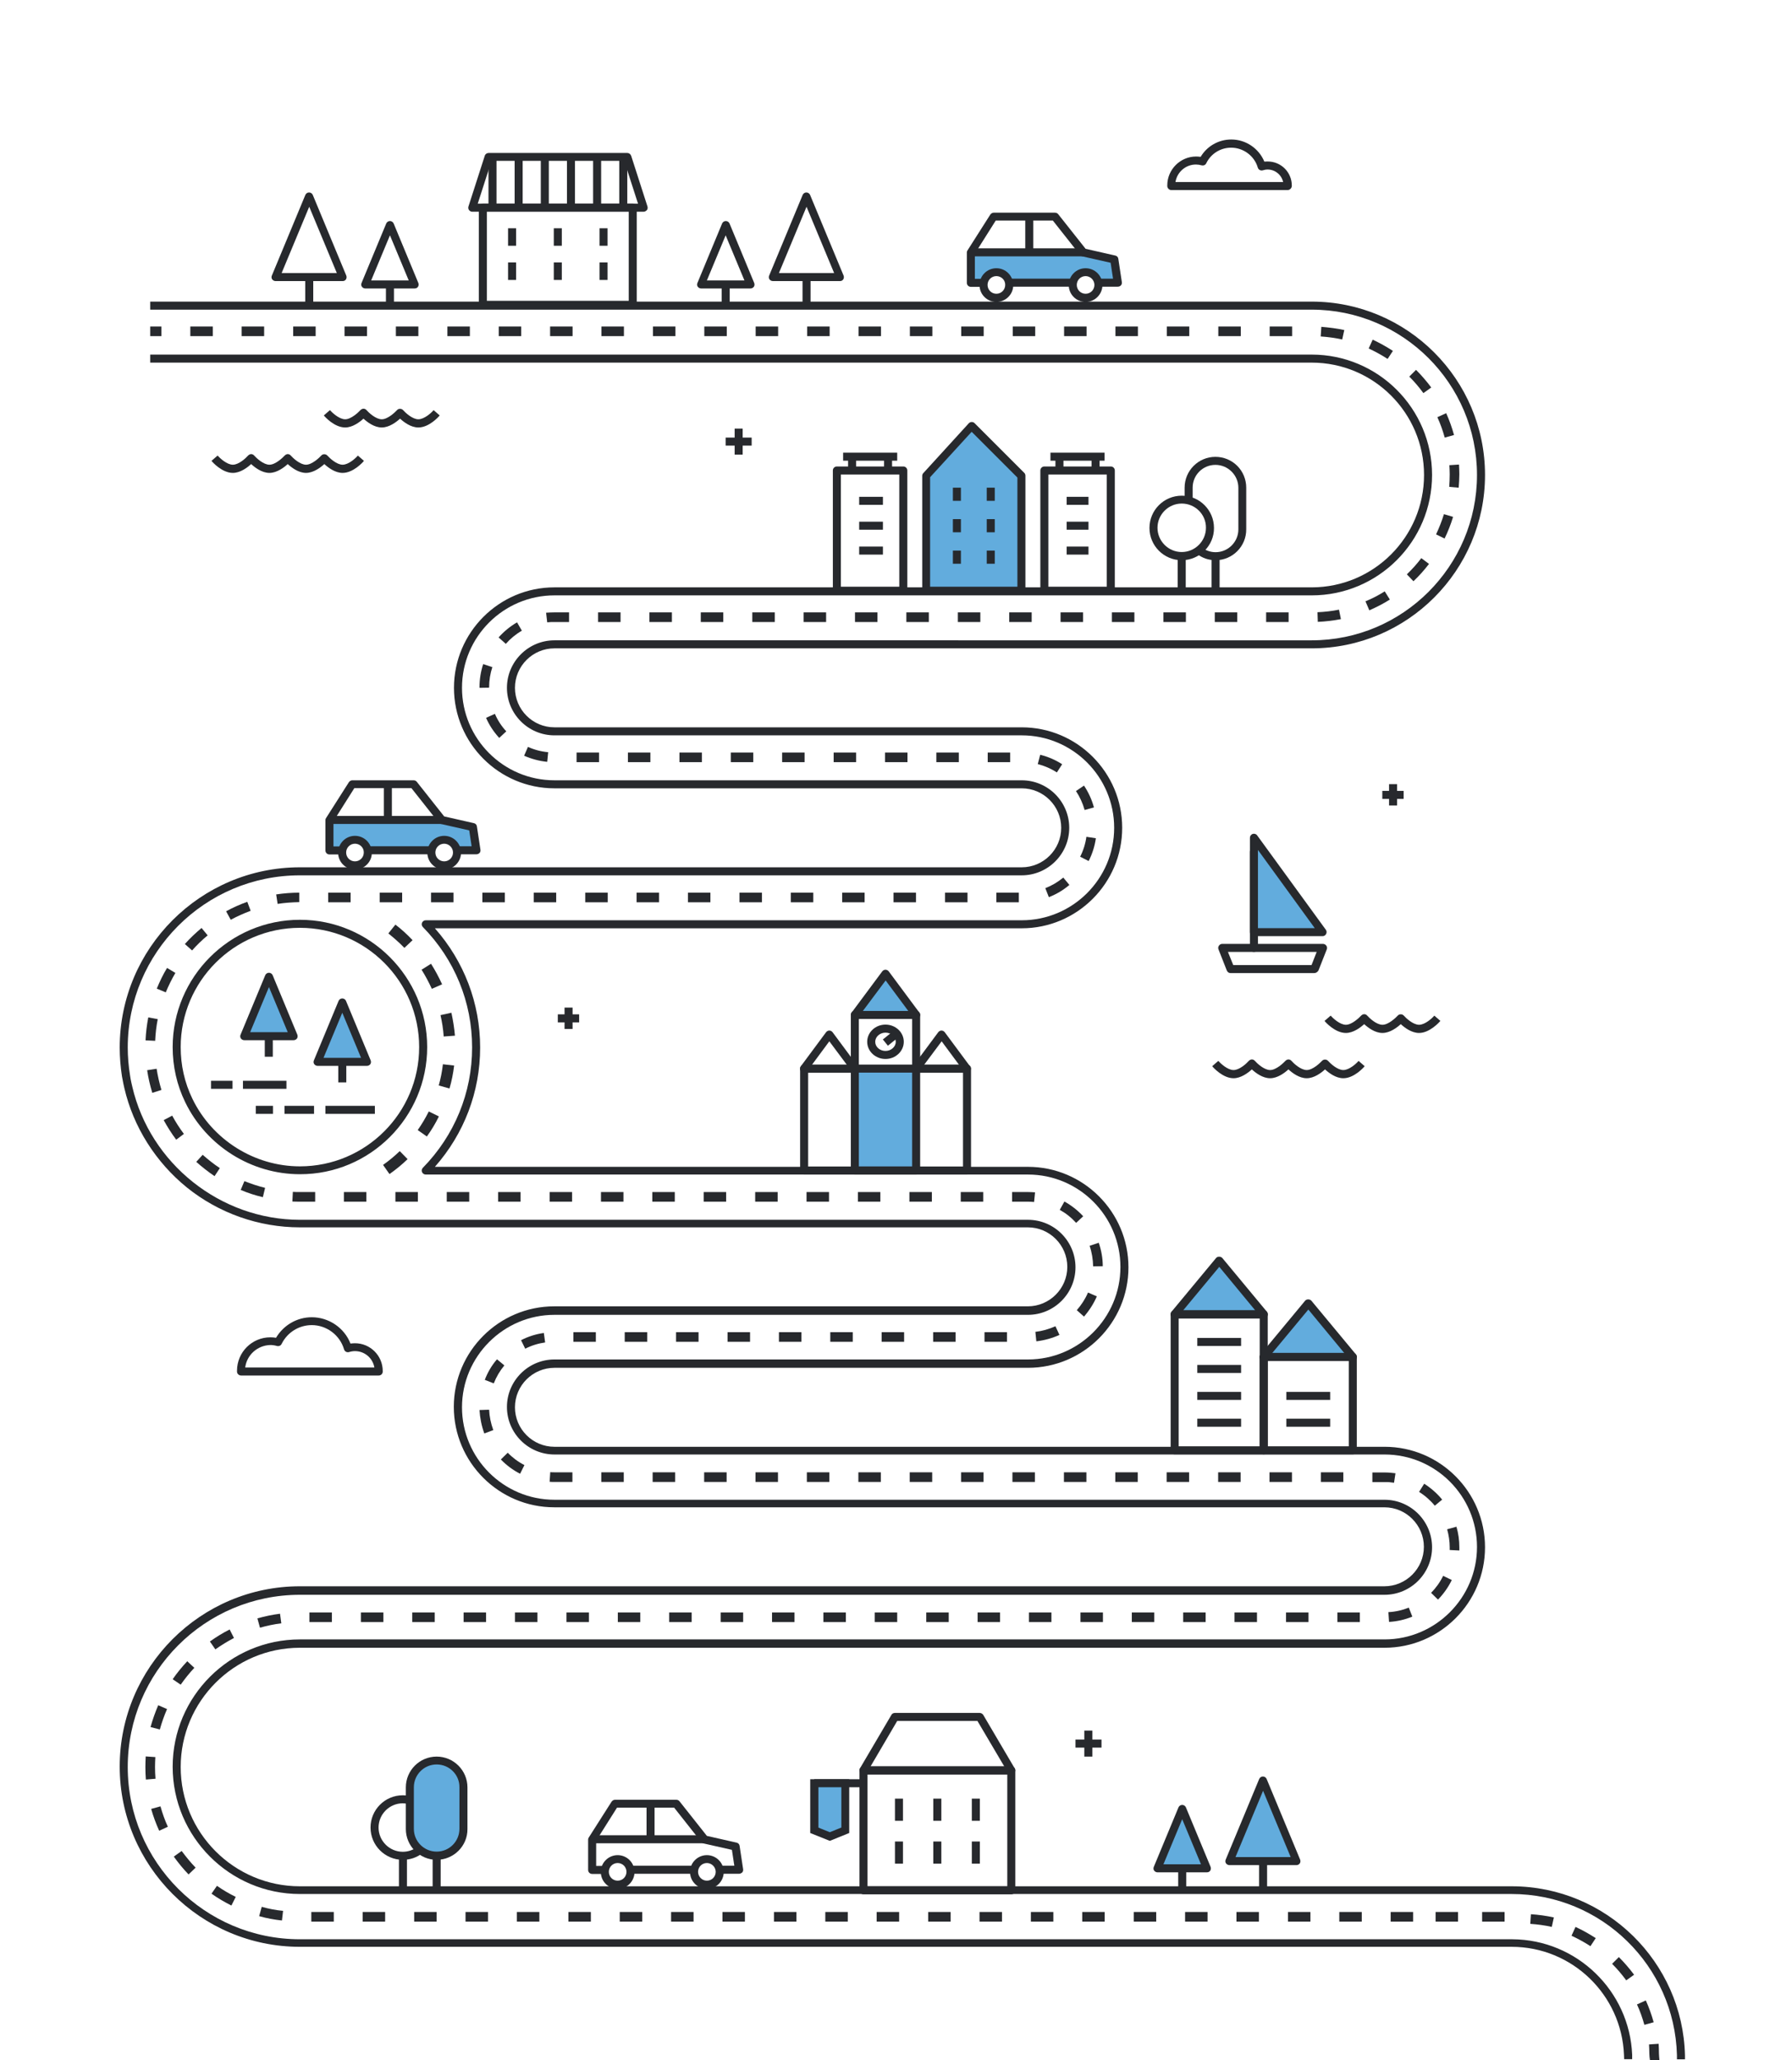 <?xml version="1.0" encoding="UTF-8"?>
<!-- Generator: Adobe Illustrator 24.0.1, SVG Export Plug-In . SVG Version: 6.00 Build 0)  -->
<svg version="1.1" xmlns="http://www.w3.org/2000/svg" xmlns:xlink="http://www.w3.org/1999/xlink" x="0px" y="0px" viewBox="0 0 1116.7 1283.4" style="enable-background:new 0 0 1116.7 1283.4;" xml:space="preserve">
<g id="background">
</g>
<g id="road">
	<g>
		<g>
			<g>
				<polygon style="fill:#62ACDD;" points="577.2,296.4 605.5,265.4 636.5,296.4 636.5,368 577.2,368     "/>
			</g>
			<g>
				<path style="fill:#27292D;" d="M636.5,370.5h-59.3c-1.4,0-2.5-1.1-2.5-2.5v-71.6c0-0.6,0.2-1.2,0.7-1.7l28.3-31      c0.5-0.5,1.1-0.8,1.8-0.8c0.7,0,1.3,0.2,1.8,0.7l31,31c0.5,0.5,0.7,1.1,0.7,1.8V368C639,369.4,637.9,370.5,636.5,370.5z       M579.7,365.5H634v-68L605.5,269l-25.9,28.3V365.5z"/>
			</g>
			<g>
				<g>
					<g>
						<rect x="593.8" y="323.4" style="fill:#27292D;" width="5" height="8.2"/>
					</g>
					<g>
						<rect x="614.9" y="323.4" style="fill:#27292D;" width="5" height="8.2"/>
					</g>
				</g>
				<g>
					<g>
						<rect x="593.8" y="303.8" style="fill:#27292D;" width="5" height="8.2"/>
					</g>
					<g>
						<rect x="614.9" y="303.8" style="fill:#27292D;" width="5" height="8.2"/>
					</g>
				</g>
				<g>
					<g>
						<rect x="593.8" y="343" style="fill:#27292D;" width="5" height="8.2"/>
					</g>
					<g>
						<rect x="614.9" y="343" style="fill:#27292D;" width="5" height="8.2"/>
					</g>
				</g>
			</g>
		</g>
		<g>
			<g>
				<rect x="535.4" y="309.5" style="fill:#27292D;" width="14.8" height="5"/>
			</g>
			<g>
				<rect x="535.4" y="325" style="fill:#27292D;" width="14.8" height="5"/>
			</g>
			<g>
				<rect x="535.4" y="340.5" style="fill:#27292D;" width="14.8" height="5"/>
			</g>
			<g>
				<g>
					<path style="fill:#27292D;" d="M562.9,370.5h-41.4c-1.4,0-2.5-1.1-2.5-2.5v-74.9c0-1.4,1.1-2.5,2.5-2.5h41.4       c1.4,0,2.5,1.1,2.5,2.5V368C565.4,369.4,564.3,370.5,562.9,370.5z M524,365.5h36.4v-69.9H524V365.5z"/>
				</g>
				<g>
					<rect x="525.4" y="282" style="fill:#27292D;" width="33.7" height="5"/>
				</g>
				<g>
					<g>
						<rect x="528.5" y="283.5" style="fill:#27292D;" width="5" height="9.5"/>
					</g>
					<g>
						<rect x="550.9" y="283.5" style="fill:#27292D;" width="5" height="9.5"/>
					</g>
				</g>
			</g>
		</g>
		<g>
			<g>
				<rect x="664.7" y="309.5" style="fill:#27292D;" width="13.6" height="5"/>
			</g>
			<g>
				<rect x="664.7" y="325" style="fill:#27292D;" width="13.6" height="5"/>
			</g>
			<g>
				<rect x="664.7" y="340.5" style="fill:#27292D;" width="13.6" height="5"/>
			</g>
			<g>
				<g>
					<path style="fill:#27292D;" d="M692.2,370.5h-41.4c-1.4,0-2.5-1.1-2.5-2.5v-74.9c0-1.4,1.1-2.5,2.5-2.5h41.4       c1.4,0,2.5,1.1,2.5,2.5V368C694.7,369.4,693.5,370.5,692.2,370.5z M653.3,365.5h36.4v-69.9h-36.4V365.5z"/>
				</g>
				<g>
					<rect x="654.6" y="282" style="fill:#27292D;" width="33.7" height="5"/>
				</g>
				<g>
					<g>
						<rect x="657.7" y="283.5" style="fill:#27292D;" width="5" height="9.5"/>
					</g>
					<g>
						<rect x="680.2" y="283.5" style="fill:#27292D;" width="5" height="9.5"/>
					</g>
				</g>
			</g>
		</g>
	</g>
	<g>
		<g>
			<rect x="457.8" y="267" style="fill:#27292D;" width="5" height="16.2"/>
		</g>
		<g>
			<rect x="452.2" y="272.6" style="fill:#27292D;" width="16.2" height="5"/>
		</g>
	</g>
	<g>
		<g>
			<rect x="675.7" y="1078.1" style="fill:#27292D;" width="5" height="16.2"/>
		</g>
		<g>
			<rect x="670.2" y="1083.7" style="fill:#27292D;" width="16.2" height="5"/>
		</g>
	</g>
	<g>
		<g>
			<rect x="351.8" y="627.7" style="fill:#27292D;" width="5" height="13.3"/>
		</g>
		<g>
			<rect x="347.6" y="631.9" style="fill:#27292D;" width="13.3" height="5"/>
		</g>
	</g>
	<g>
		<g>
			<rect x="865.6" y="488.5" style="fill:#27292D;" width="5" height="13.3"/>
		</g>
		<g>
			<rect x="861.4" y="492.7" style="fill:#27292D;" width="13.3" height="5"/>
		</g>
	</g>
	<g>
		<path style="fill:#27292D;" d="M884.3,643.5c-4.7,0-9-3.3-11.4-5.5c-2.4,2.2-6.8,5.5-11.4,5.5c-4.7,0-9-3.3-11.4-5.5    c-2.4,2.2-6.8,5.5-11.4,5.5c-6.7,0-12.7-6.7-13.3-7.5l3.8-3.3c1.4,1.6,5.8,5.7,9.5,5.7c3.7,0,8.2-4.3,9.5-5.7    c0.5-0.5,1.2-0.9,1.9-0.9l0,0c0.7,0,1.4,0.3,1.9,0.9c1.4,1.6,5.8,5.7,9.5,5.7c3.7,0,8.2-4.3,9.5-5.7c1-1.1,2.8-1.1,3.8,0    c1.4,1.6,5.8,5.7,9.5,5.7c3.7,0,8.2-4.1,9.5-5.7l3.8,3.3C896.9,636.8,890.9,643.5,884.3,643.5z"/>
	</g>
	<g>
		<path style="fill:#27292D;" d="M837.1,671.7c-4.7,0-9-3.3-11.4-5.5c-2.4,2.2-6.8,5.5-11.4,5.5c-4.7,0-9-3.3-11.4-5.5    c-2.4,2.2-6.8,5.5-11.4,5.5c-4.7,0-9-3.3-11.4-5.5c-2.4,2.2-6.8,5.5-11.4,5.5c-6.7,0-12.7-6.7-13.3-7.5l3.8-3.3l-1.9,1.6l1.9-1.6    c1.4,1.6,5.8,5.7,9.5,5.7c3.7,0,8.1-4.1,9.5-5.7c0.5-0.5,1.2-0.9,1.9-0.9c0,0,0,0,0,0c0.7,0,1.4,0.3,1.9,0.9    c1.4,1.6,5.8,5.7,9.5,5.7c3.7,0,8.2-4.3,9.5-5.7c0.5-0.5,1.2-0.9,1.9-0.9l0,0c0.7,0,1.4,0.3,1.9,0.9c1.4,1.6,5.8,5.7,9.5,5.7    c3.7,0,8.2-4.3,9.5-5.7c1-1.1,2.8-1.1,3.8,0c1.4,1.6,5.8,5.7,9.5,5.7c3.7,0,8.2-4.1,9.5-5.7l3.8,3.3    C849.8,665,843.8,671.7,837.1,671.7z"/>
	</g>
	<g>
		<path style="fill:#27292D;" d="M260.7,266.3c-4.7,0-9-3.3-11.4-5.5c-2.4,2.2-6.8,5.5-11.4,5.5c-4.7,0-9-3.3-11.4-5.5    c-2.4,2.2-6.8,5.5-11.4,5.5c-6.7,0-12.7-6.7-13.3-7.5l3.8-3.3c1.4,1.6,5.8,5.7,9.5,5.7c3.7,0,8.2-4.3,9.5-5.7    c0.5-0.5,1.2-0.9,1.9-0.9l0,0c0.7,0,1.4,0.3,1.9,0.9c1.4,1.6,5.8,5.7,9.5,5.7c3.7,0,8.2-4.3,9.5-5.7c0.9-1.1,2.8-1.1,3.8,0    c1.4,1.6,5.8,5.7,9.5,5.7c3.7,0,8.2-4.1,9.5-5.7l3.8,3.3C273.4,259.6,267.4,266.3,260.7,266.3z"/>
	</g>
	<g>
		<path style="fill:#27292D;" d="M213.5,294.6c-4.7,0-9-3.3-11.4-5.5c-2.4,2.2-6.8,5.5-11.4,5.5c-4.7,0-9-3.3-11.4-5.5    c-2.4,2.2-6.8,5.5-11.4,5.5c-4.7,0-9-3.3-11.4-5.5c-2.4,2.2-6.7,5.5-11.4,5.5c-6.7,0-12.7-6.7-13.3-7.5l3.8-3.3l-1.9,1.6l1.9-1.6    c1.4,1.6,5.8,5.7,9.5,5.7c3.7,0,8.1-4.1,9.5-5.7c0.5-0.5,1.2-0.9,1.9-0.9c0.7,0,1.4,0.3,1.9,0.9c1.4,1.6,5.8,5.7,9.5,5.7    c3.7,0,8.2-4.3,9.5-5.7c0.5-0.5,1.2-0.9,1.9-0.9l0,0c0.7,0,1.4,0.3,1.9,0.9c1.4,1.6,5.8,5.7,9.5,5.7c3.7,0,8.2-4.3,9.5-5.7    c0.9-1.1,2.8-1.1,3.8,0c1.4,1.6,5.8,5.7,9.5,5.7c3.7,0,8.2-4.1,9.5-5.7l3.8,3.3C226.2,287.9,220.2,294.6,213.5,294.6z"/>
	</g>
	<g>
		<g>
			<g>
				<path style="fill:#27292D;" d="M736.4,349c-11.1,0-20.1-9-20.1-20.1c0-11.1,9-20.1,20.1-20.1s20.1,9,20.1,20.1      C756.6,339.9,747.5,349,736.4,349z M736.4,313.7c-8.3,0-15.1,6.8-15.1,15.1c0,8.3,6.8,15.1,15.1,15.1c8.3,0,15.1-6.8,15.1-15.1      C751.6,320.5,744.8,313.7,736.4,313.7z"/>
			</g>
			<g>
				<rect x="733.9" y="346.5" style="fill:#27292D;" width="5" height="21.5"/>
			</g>
		</g>
		<g>
			<g>
				<path style="fill:#27292D;" d="M757.5,349c-4.4,0-8.5-1.4-11.9-4.2l3.1-3.9c2.5,2,5.6,3.1,8.8,3.1c7.8,0,14.2-6.4,14.2-14.2      v-25.9c0-3.8-1.5-7.4-4.2-10.1c-2.7-2.7-6.3-4.2-10.1-4.2c-7.9,0-14.2,6.4-14.2,14.2v8h-5v-8c0-10.6,8.6-19.2,19.2-19.2      c5.1,0,10,2,13.6,5.6c3.6,3.6,5.6,8.5,5.6,13.6v25.9C776.7,340.3,768.1,349,757.5,349z"/>
			</g>
			<g>
				<rect x="755" y="346.5" style="fill:#27292D;" width="5" height="20.6"/>
			</g>
		</g>
	</g>
	<g>
		<g>
			<g>
				<path style="fill:#27292D;" d="M258.4,179.7h-30.8c-0.8,0-1.6-0.4-2.1-1.1c-0.5-0.7-0.5-1.6-0.2-2.3l15.4-37.1      c0.4-0.9,1.3-1.5,2.3-1.5s1.9,0.6,2.3,1.5l15.4,37.1c0.3,0.8,0.2,1.7-0.2,2.3C260.1,179.3,259.3,179.7,258.4,179.7z       M231.3,174.7h23.4L243,146.6L231.3,174.7z"/>
			</g>
			<g>
				<rect x="240.5" y="177.2" style="fill:#27292D;" width="5" height="12.8"/>
			</g>
		</g>
		<g>
			<g>
				<path style="fill:#27292D;" d="M213.6,175.1h-41.9c-0.8,0-1.6-0.4-2.1-1.1c-0.5-0.7-0.5-1.6-0.2-2.3l20.9-50.3      c0.4-0.9,1.3-1.5,2.3-1.5c1,0,1.9,0.6,2.3,1.5l20.9,50.3c0.3,0.8,0.2,1.7-0.2,2.3C215.2,174.7,214.4,175.1,213.6,175.1z       M175.5,170.1h34.4l-17.2-41.3L175.5,170.1z"/>
			</g>
			<g>
				<rect x="190.2" y="172.6" style="fill:#27292D;" width="5" height="17.3"/>
			</g>
		</g>
	</g>
	<g>
		<g>
			<polygon style="fill:#62ACDD;" points="752.1,1163.9 736.7,1163.9 721.3,1163.9 736.7,1126.8    "/>
		</g>
		<g>
			<path style="fill:#27292D;" d="M752.1,1166.4h-30.8c-0.8,0-1.6-0.4-2.1-1.1c-0.5-0.7-0.5-1.6-0.2-2.3l15.4-37.1     c0.4-0.9,1.3-1.5,2.3-1.5l0,0c1,0,1.9,0.6,2.3,1.5l15.4,37.1c0.3,0.8,0.2,1.7-0.2,2.3C753.8,1166,753,1166.4,752.1,1166.4z      M725,1161.4h23.4l-11.7-28.1L725,1161.4z"/>
		</g>
		<g>
			<rect x="734.2" y="1163.9" style="fill:#27292D;" width="5" height="12.8"/>
		</g>
	</g>
	<g>
		<g>
			<polygon style="fill:#62ACDD;" points="808,1159.4 787.1,1159.4 766.1,1159.4 787.1,1109    "/>
		</g>
		<g>
			<path style="fill:#27292D;" d="M808,1161.9h-41.9c-0.8,0-1.6-0.4-2.1-1.1c-0.5-0.7-0.5-1.6-0.2-2.3l20.9-50.3     c0.4-0.9,1.3-1.5,2.3-1.5l0,0c1,0,1.9,0.6,2.3,1.5l20.9,50.3c0.3,0.8,0.2,1.7-0.2,2.3C809.6,1161.4,808.8,1161.9,808,1161.9z      M769.9,1156.9h34.4l-17.2-41.3L769.9,1156.9z"/>
		</g>
		<g>
			<rect x="784.6" y="1159.4" style="fill:#27292D;" width="5" height="17.3"/>
		</g>
	</g>
	<g>
		<g>
			<g>
				<path style="fill:#27292D;" d="M467.7,179.7h-30.8c-0.8,0-1.6-0.4-2.1-1.1c-0.5-0.7-0.5-1.6-0.2-2.3l15.4-37.1      c0.4-0.9,1.3-1.5,2.3-1.5s1.9,0.6,2.3,1.5l15.4,37.1c0.3,0.8,0.2,1.7-0.2,2.3C469.3,179.3,468.5,179.7,467.7,179.7z       M440.5,174.7h23.4l-11.7-28.1L440.5,174.7z"/>
			</g>
			<g>
				<rect x="449.7" y="177.2" style="fill:#27292D;" width="5" height="12.8"/>
			</g>
		</g>
		<g>
			<g>
				<path style="fill:#27292D;" d="M523.5,175.1h-41.9c-0.8,0-1.6-0.4-2.1-1.1c-0.5-0.7-0.5-1.6-0.2-2.3l20.9-50.3      c0.4-0.9,1.3-1.5,2.3-1.5l0,0c1,0,1.9,0.6,2.3,1.5l20.9,50.3c0.3,0.8,0.2,1.7-0.2,2.3C525.1,174.7,524.3,175.1,523.5,175.1z       M485.4,170.1h34.4l-17.2-41.3L485.4,170.1z"/>
			</g>
			<g>
				<rect x="500.1" y="172.6" style="fill:#27292D;" width="5" height="17.3"/>
			</g>
		</g>
	</g>
	<g>
		<g>
			<g>
				<polygon style="fill:#62ACDD;" points="732,818.8 787.5,818.8 759.8,785.3     "/>
			</g>
			<g>
				<path style="fill:#27292D;" d="M787.5,821.3H732c-1,0-1.8-0.6-2.3-1.4c-0.4-0.9-0.3-1.9,0.3-2.7l27.8-33.5      c0.9-1.1,2.9-1.1,3.9,0l27.8,33.5c0.6,0.7,0.7,1.8,0.3,2.7C789.3,820.8,788.5,821.3,787.5,821.3z M737.3,816.3h44.9l-22.4-27.1      L737.3,816.3z"/>
			</g>
			<g>
				<path style="fill:#27292D;" d="M787.5,906H732c-1.4,0-2.5-1.1-2.5-2.5v-84.7c0-1.4,1.1-2.5,2.5-2.5h55.5c1.4,0,2.5,1.1,2.5,2.5      v84.7C790,904.9,788.9,906,787.5,906z M734.5,901H785v-79.7h-50.5V901z"/>
			</g>
			<g>
				<g>
					<rect x="746.1" y="833.5" style="fill:#27292D;" width="27.3" height="5"/>
				</g>
				<g>
					<rect x="746.1" y="850.3" style="fill:#27292D;" width="27.3" height="5"/>
				</g>
				<g>
					<rect x="746.1" y="867.1" style="fill:#27292D;" width="27.3" height="5"/>
				</g>
				<g>
					<rect x="746.1" y="883.8" style="fill:#27292D;" width="27.3" height="5"/>
				</g>
			</g>
		</g>
		<g>
			<g>
				<g>
					<polygon style="fill:#62ACDD;" points="787.5,845.4 843,845.4 815.3,811.8      "/>
				</g>
				<g>
					<path style="fill:#27292D;" d="M843,847.9h-55.5c-1,0-1.8-0.6-2.3-1.4c-0.4-0.9-0.3-1.9,0.3-2.7l27.8-33.5       c0.9-1.1,2.9-1.1,3.9,0l27.8,33.5c0.6,0.7,0.7,1.8,0.3,2.7C844.8,847.3,844,847.9,843,847.9z M792.8,842.9h44.9l-22.4-27.1       L792.8,842.9z"/>
				</g>
				<g>
					<path style="fill:#27292D;" d="M843,906h-55.5c-1.4,0-2.5-1.1-2.5-2.5v-58.2c0-1.4,1.1-2.5,2.5-2.5H843c1.4,0,2.5,1.1,2.5,2.5       v58.2C845.5,904.9,844.4,906,843,906z M790,901h50.5v-53.2H790V901z"/>
				</g>
			</g>
			<g>
				<g>
					<rect x="801.6" y="867.1" style="fill:#27292D;" width="27.3" height="5"/>
				</g>
				<g>
					<rect x="801.6" y="883.8" style="fill:#27292D;" width="27.3" height="5"/>
				</g>
			</g>
		</g>
	</g>
	<g>
		<g>
			<path style="fill:#27292D;" d="M394.3,192.4h-93.4c-1.4,0-2.5-1.1-2.5-2.5v-60.6c0-1.4,1.1-2.5,2.5-2.5h93.4     c1.4,0,2.5,1.1,2.5,2.5v60.6C396.8,191.3,395.7,192.4,394.3,192.4z M303.4,187.4h88.4v-55.6h-88.4V187.4z"/>
		</g>
		<g>
			<g>
				<rect x="304.4" y="98.2" style="fill:#27292D;" width="5" height="31.1"/>
			</g>
			<g>
				<rect x="369.6" y="98.2" style="fill:#27292D;" width="5" height="31.1"/>
			</g>
			<g>
				<rect x="385.9" y="98.2" style="fill:#27292D;" width="5" height="31.1"/>
			</g>
			<g>
				<rect x="337" y="98.2" style="fill:#27292D;" width="5" height="31.1"/>
			</g>
			<g>
				<rect x="353.3" y="98.2" style="fill:#27292D;" width="5" height="31.1"/>
			</g>
			<g>
				<rect x="320.7" y="98.2" style="fill:#27292D;" width="5" height="31.1"/>
			</g>
		</g>
		<g>
			<path style="fill:#27292D;" d="M401,131.9H294.3c-0.8,0-1.5-0.4-2-1c-0.5-0.6-0.6-1.5-0.4-2.2l10.2-31.7c0.3-1,1.3-1.7,2.4-1.7     h86.4c1.1,0,2,0.7,2.4,1.7l10.2,31.7c0.2,0.8,0.1,1.6-0.4,2.2C402.5,131.5,401.8,131.9,401,131.9z M297.7,126.9h99.9l-8.6-26.7     h-82.7L297.7,126.9z"/>
		</g>
		<g>
			<g>
				<rect x="316.6" y="142.2" style="fill:#27292D;" width="5" height="10.9"/>
			</g>
			<g>
				<rect x="373.6" y="142.2" style="fill:#27292D;" width="5" height="10.9"/>
			</g>
			<g>
				<rect x="345.1" y="142.2" style="fill:#27292D;" width="5" height="10.9"/>
			</g>
		</g>
		<g>
			<g>
				<rect x="316.6" y="163.5" style="fill:#27292D;" width="5" height="10.9"/>
			</g>
			<g>
				<rect x="373.6" y="163.5" style="fill:#27292D;" width="5" height="10.9"/>
			</g>
			<g>
				<rect x="345.1" y="163.5" style="fill:#27292D;" width="5" height="10.9"/>
			</g>
		</g>
	</g>
	<g>
		<g>
			<path style="fill:#62ACDD;" d="M696.5,175.8h-12.2c-0.7-3.8-4-6.6-7.9-6.6s-7.3,2.9-7.9,6.6h-39.7c-0.7-3.8-4-6.6-7.9-6.6     c-3.9,0-7.3,2.9-7.9,6.6h-8v-18.9h70l19.4,4.4L696.5,175.8z"/>
		</g>
		<g>
			<g>
				<g>
					<rect x="628.8" y="173.6" style="fill:#27292D;" width="39.3" height="5"/>
				</g>
				<g>
					<path style="fill:#27292D;" d="M696.5,178.6h-11.6v-5h8.7l-1.5-9.9l-17.7-4c-0.6-0.1-1-0.4-1.4-0.9l-16.9-21.4h-35.6l-13,20.6       v15.7h5.4v5H605c-1.4,0-2.5-1.1-2.5-2.5v-18.9c0-0.5,0.1-0.9,0.4-1.3l14.2-22.3c0.5-0.7,1.3-1.2,2.1-1.2h38.2       c0.8,0,1.5,0.3,2,0.9l17.1,21.6l18.5,4.2c1,0.2,1.8,1,1.9,2.1l2.2,14.5c0.1,0.7-0.1,1.5-0.6,2       C698,178.3,697.3,178.6,696.5,178.6z"/>
				</g>
				<g>
					<g>
						<path style="fill:#27292D;" d="M676.5,188.1c-5.8,0-10.5-4.7-10.5-10.5c0-5.8,4.7-10.5,10.5-10.5s10.5,4.7,10.5,10.5        C687,183.3,682.3,188.1,676.5,188.1z M676.5,172c-3.1,0-5.5,2.5-5.5,5.5c0,3.1,2.5,5.5,5.5,5.5c3.1,0,5.5-2.5,5.5-5.5        C682,174.5,679.5,172,676.5,172z"/>
					</g>
				</g>
				<g>
					<g>
						<path style="fill:#27292D;" d="M620.9,188.1c-5.8,0-10.5-4.7-10.5-10.5c0-5.8,4.7-10.5,10.5-10.5c5.8,0,10.5,4.7,10.5,10.5        C631.5,183.3,626.7,188.1,620.9,188.1z M620.9,172c-3.1,0-5.5,2.5-5.5,5.5c0,3.1,2.5,5.5,5.5,5.5c3.1,0,5.5-2.5,5.5-5.5        C626.5,174.5,624,172,620.9,172z"/>
					</g>
				</g>
			</g>
			<g>
				<rect x="605" y="154.7" style="fill:#27292D;" width="70" height="5"/>
			</g>
			<g>
				<rect x="638.9" y="134.9" style="fill:#27292D;" width="5" height="22.3"/>
			</g>
		</g>
	</g>
	<g>
		<g>
			<path style="fill:#62ACDD;" d="M296.8,529.5h-12.2c-0.7-3.8-4-6.6-7.9-6.6s-7.3,2.9-7.9,6.6h-39.7c-0.7-3.8-4-6.6-7.9-6.6     c-3.9,0-7.3,2.9-7.9,6.6h-8v-18.9h70l19.4,4.4L296.8,529.5z"/>
		</g>
		<g>
			<g>
				<g>
					<rect x="229.1" y="527.2" style="fill:#27292D;" width="39.3" height="5"/>
				</g>
				<g>
					<path style="fill:#27292D;" d="M296.8,532.2h-11.6v-5h8.7l-1.5-9.9l-17.7-4c-0.6-0.1-1-0.4-1.4-0.9L256.4,491h-35.6l-13,20.6       v15.7h5.4v5h-7.9c-1.4,0-2.5-1.1-2.5-2.5v-18.9c0-0.5,0.1-0.9,0.4-1.3l14.2-22.3c0.5-0.7,1.3-1.2,2.1-1.2h38.2       c0.8,0,1.5,0.3,2,0.9l17.1,21.6l18.5,4.2c1,0.2,1.8,1,1.9,2.1l2.2,14.5c0.1,0.7-0.1,1.5-0.6,2       C298.3,531.9,297.6,532.2,296.8,532.2z"/>
				</g>
				<g>
					<g>
						<path style="fill:#27292D;" d="M276.8,541.7c-5.8,0-10.5-4.7-10.5-10.5c0-5.8,4.7-10.5,10.5-10.5c5.8,0,10.5,4.7,10.5,10.5        C287.3,536.9,282.6,541.7,276.8,541.7z M276.8,525.6c-3.1,0-5.5,2.5-5.5,5.5c0,3.1,2.5,5.5,5.5,5.5c3.1,0,5.5-2.5,5.5-5.5        C282.3,528.1,279.8,525.6,276.8,525.6z"/>
					</g>
				</g>
				<g>
					<g>
						<path style="fill:#27292D;" d="M221.2,541.7c-5.8,0-10.5-4.7-10.5-10.5c0-5.8,4.7-10.5,10.5-10.5c5.8,0,10.5,4.7,10.5,10.5        C231.8,536.9,227,541.7,221.2,541.7z M221.2,525.6c-3.1,0-5.5,2.5-5.5,5.5c0,3.1,2.5,5.5,5.5,5.5c3.1,0,5.5-2.5,5.5-5.5        C226.8,528.1,224.3,525.6,221.2,525.6z"/>
					</g>
				</g>
			</g>
			<g>
				<rect x="205.3" y="508.3" style="fill:#27292D;" width="70" height="5"/>
			</g>
			<g>
				<rect x="239.2" y="488.5" style="fill:#27292D;" width="5" height="22.3"/>
			</g>
		</g>
	</g>
	<g>
		<g>
			<g>
				<rect x="392.7" y="1162.3" style="fill:#27292D;" width="39.3" height="5"/>
			</g>
			<g>
				<path style="fill:#27292D;" d="M460.5,1167.3h-11.6v-5h8.7l-1.5-9.9l-17.7-4c-0.6-0.1-1-0.4-1.4-0.9l-16.9-21.4h-35.6l-13,20.6      v15.7h5.4v5H369c-1.4,0-2.5-1.1-2.5-2.5v-18.9c0-0.5,0.1-0.9,0.4-1.3l14.2-22.3c0.5-0.7,1.3-1.2,2.1-1.2h38.2      c0.8,0,1.5,0.3,2,0.9l17.1,21.6l18.5,4.2c1,0.2,1.8,1,1.9,2.1l2.2,14.5c0.1,0.7-0.1,1.5-0.6,2      C462,1166.9,461.3,1167.3,460.5,1167.3z"/>
			</g>
			<g>
				<g>
					<path style="fill:#27292D;" d="M440.5,1176.7c-5.8,0-10.5-4.7-10.5-10.5s4.7-10.5,10.5-10.5c5.8,0,10.5,4.7,10.5,10.5       S446.3,1176.7,440.5,1176.7z M440.5,1160.6c-3.1,0-5.5,2.5-5.5,5.5s2.5,5.5,5.5,5.5c3.1,0,5.5-2.5,5.5-5.5       S443.5,1160.6,440.5,1160.6z"/>
				</g>
			</g>
			<g>
				<g>
					<path style="fill:#27292D;" d="M384.9,1176.7c-5.8,0-10.5-4.7-10.5-10.5c0-5.8,4.7-10.5,10.5-10.5c5.8,0,10.5,4.7,10.5,10.5       C395.4,1172,390.7,1176.7,384.9,1176.7z M384.9,1160.6c-3.1,0-5.5,2.5-5.5,5.5c0,3.1,2.5,5.5,5.5,5.5c3.1,0,5.5-2.5,5.5-5.5       C390.4,1163.1,388,1160.6,384.9,1160.6z"/>
				</g>
			</g>
		</g>
		<g>
			<rect x="369" y="1143.3" style="fill:#27292D;" width="70" height="5"/>
		</g>
		<g>
			<rect x="402.9" y="1123.5" style="fill:#27292D;" width="5" height="22.3"/>
		</g>
	</g>
	<g>
		<g>
			<rect x="532.7" y="665.8" style="fill:#62ACDD;" width="38.2" height="63.5"/>
		</g>
		<g>
			<path style="fill:#27292D;" d="M570.9,731.7h-38.2c-1.4,0-2.5-1.1-2.5-2.5v-97c0-1.4,1.1-2.5,2.5-2.5h38.2c1.4,0,2.5,1.1,2.5,2.5     v97C573.4,730.6,572.3,731.7,570.9,731.7z M535.2,726.7h33.2v-92h-33.2V726.7z"/>
		</g>
		<g>
			<polygon style="fill:#62ACDD;" points="532.7,632.3 570.9,632.3 551.8,606.6    "/>
		</g>
		<g>
			<path style="fill:#27292D;" d="M570.9,634.8h-38.2c-0.9,0-1.8-0.5-2.2-1.4c-0.4-0.8-0.3-1.9,0.2-2.6l19.1-25.7c0.5-0.6,1.2-1,2-1     c0.8,0,1.5,0.4,2,1l19.1,25.7c0.6,0.8,0.7,1.8,0.2,2.6C572.7,634.2,571.9,634.8,570.9,634.8z M537.7,629.8H566l-14.1-19     L537.7,629.8z"/>
		</g>
		<g>
			<g>
				<path style="fill:#27292D;" d="M551.8,659.7c-6.3,0-11.4-4.8-11.4-10.7c0-5.9,5.1-10.7,11.4-10.7c6.3,0,11.4,4.8,11.4,10.7      C563.2,654.9,558.1,659.7,551.8,659.7z M551.8,643.3c-3.5,0-6.4,2.6-6.4,5.7c0,3.2,2.9,5.7,6.4,5.7c3.5,0,6.4-2.6,6.4-5.7      C558.2,645.9,555.4,643.3,551.8,643.3z"/>
			</g>
			<g>
				
					<rect x="551" y="644.2" transform="matrix(0.779 -0.627 0.627 0.779 -282.982 491.194)" style="fill:#27292D;" width="7.4" height="5"/>
			</g>
		</g>
		<g>
			<g>
				<path style="fill:#27292D;" d="M532.7,668.3h-31.7c-0.9,0-1.8-0.5-2.2-1.4c-0.4-0.8-0.3-1.9,0.2-2.6l15.8-21.3      c0.5-0.6,1.2-1,2-1c0.8,0,1.5,0.4,2,1l15.8,21.3c0.6,0.8,0.7,1.8,0.2,2.6C534.5,667.7,533.7,668.3,532.7,668.3z M506,663.3h21.7      l-10.9-14.6L506,663.3z"/>
			</g>
			<g>
				<g>
					<path style="fill:#27292D;" d="M602.6,668.3h-31.7c-0.9,0-1.8-0.5-2.2-1.4c-0.4-0.8-0.3-1.9,0.2-2.6l15.8-21.3       c0.5-0.6,1.2-1,2-1l0,0c0.8,0,1.5,0.4,2,1l15.8,21.3c0.6,0.8,0.7,1.8,0.2,2.6C604.4,667.7,603.5,668.3,602.6,668.3z        M575.9,663.3h21.7l-10.8-14.6L575.9,663.3z"/>
				</g>
				<g>
					<path style="fill:#27292D;" d="M602.6,731.7H501.1c-1.4,0-2.5-1.1-2.5-2.5v-63.5c0-1.4,1.1-2.5,2.5-2.5h101.5       c1.4,0,2.5,1.1,2.5,2.5v63.5C605.1,730.6,604,731.7,602.6,731.7z M503.6,726.7h96.5v-58.5h-96.5V726.7z"/>
				</g>
			</g>
		</g>
	</g>
	<g>
		<g>
			<g>
				<polygon style="fill:#62ACDD;" points="197.8,661.5 213.3,661.5 228.7,661.5 213.3,624.4     "/>
			</g>
			<g>
				<path style="fill:#27292D;" d="M228.7,664h-30.8c-0.8,0-1.6-0.4-2.1-1.1c-0.5-0.7-0.5-1.6-0.2-2.3l15.4-37.1      c0.4-0.9,1.3-1.5,2.3-1.5c1,0,1.9,0.6,2.3,1.5l15.4,37.1c0.3,0.8,0.2,1.7-0.2,2.3C230.3,663.6,229.5,664,228.7,664z M201.6,659      h23.4l-11.7-28.1L201.6,659z"/>
			</g>
			<g>
				<rect x="210.8" y="661.5" style="fill:#27292D;" width="5" height="12.8"/>
			</g>
		</g>
		<g>
			<g>
				<polygon style="fill:#62ACDD;" points="152.1,645.5 167.5,645.5 183,645.5 167.5,608.4     "/>
			</g>
			<g>
				<path style="fill:#27292D;" d="M183,648h-30.8c-0.8,0-1.6-0.4-2.1-1.1c-0.5-0.7-0.5-1.6-0.2-2.3l15.4-37.1      c0.4-0.9,1.3-1.5,2.3-1.5c1,0,1.9,0.6,2.3,1.5l15.4,37.1c0.3,0.8,0.2,1.7-0.2,2.3C184.6,647.6,183.8,648,183,648z M155.9,643      h23.4l-11.7-28.1L155.9,643z"/>
			</g>
			<g>
				<rect x="165" y="645.5" style="fill:#27292D;" width="5" height="12.8"/>
			</g>
		</g>
		<g>
			<rect x="131.5" y="673.3" style="fill:#27292D;" width="13.4" height="5"/>
		</g>
		<g>
			<rect x="151.4" y="673.3" style="fill:#27292D;" width="27.1" height="5"/>
		</g>
		<g>
			<rect x="159.4" y="688.9" style="fill:#27292D;" width="10.7" height="5"/>
		</g>
		<g>
			<rect x="177.3" y="688.9" style="fill:#27292D;" width="18.4" height="5"/>
		</g>
		<g>
			<rect x="202.8" y="688.9" style="fill:#27292D;" width="30.8" height="5"/>
		</g>
	</g>
	<g>
		<g>
			<path style="fill:#27292D;" d="M819,606.2h-52.2c-1,0-1.9-0.6-2.3-1.6l-5.2-13.2c-0.3-0.8-0.2-1.6,0.3-2.3     c0.5-0.7,1.2-1.1,2.1-1.1h62.7c0.8,0,1.6,0.4,2.1,1.1c0.5,0.7,0.6,1.6,0.3,2.3l-5.2,13.2C821,605.6,820,606.2,819,606.2z      M768.5,601.2h48.8l3.2-8.2h-55.3L768.5,601.2z"/>
		</g>
		<g>
			<path style="fill:#27292D;" d="M781.4,593c-1.4,0-2.5-1.1-2.5-2.5v-59.9c0-1.4,1.1-2.5,2.5-2.5c1.4,0,2.5,1.1,2.5,2.5v59.9     C783.9,591.8,782.8,593,781.4,593z"/>
		</g>
		<g>
			<polygon style="fill:#62ACDD;" points="781.4,580.7 824.2,580.7 781.4,521.9    "/>
		</g>
		<g>
			<path style="fill:#27292D;" d="M824.2,583.2h-42.8c-1.4,0-2.5-1.1-2.5-2.5v-58.8c0-1.1,0.7-2,1.7-2.4c1-0.3,2.2,0,2.8,0.9     l42.8,58.8c0.6,0.8,0.6,1.8,0.2,2.6S825.2,583.2,824.2,583.2z M783.9,578.2h35.4l-35.4-48.7V578.2z"/>
		</g>
	</g>
	<g>
		<g>
			<path style="fill:#27292D;" d="M630.2,1180.1h-92.1c-1.4,0-2.5-1.1-2.5-2.5v-74.7c0-1.4,1.1-2.5,2.5-2.5h92.1     c1.4,0,2.5,1.1,2.5,2.5v74.7C632.7,1179,631.6,1180.1,630.2,1180.1z M540.6,1175.1h87.1v-69.7h-87.1V1175.1z"/>
		</g>
		<g>
			<rect x="507.4" y="1108.4" style="fill:#27292D;" width="31.7" height="5"/>
		</g>
		<g>
			<polygon style="fill:#62ACDD;" points="526.7,1140.2 517.1,1144.1 507.4,1140.2 507.4,1110.9 526.7,1110.9    "/>
		</g>
		<g>
			<path style="fill:#27292D;" d="M517.1,1146.8l-12.2-4.9v-33.5h24.3v33.5L517.1,1146.8z M509.9,1138.5l7.2,2.9l7.2-2.9v-25.1     h-14.3V1138.5z"/>
		</g>
		<g>
			<path style="fill:#27292D;" d="M630.2,1105.4h-92.1c-0.9,0-1.7-0.5-2.2-1.3s-0.4-1.7,0-2.5l19.6-33.3c0.4-0.8,1.3-1.2,2.2-1.2     h52.8c0.9,0,1.7,0.5,2.2,1.2l19.6,33.3c0.5,0.8,0.5,1.7,0,2.5C631.9,1104.9,631.1,1105.4,630.2,1105.4z M542.5,1100.4h83.3     l-16.7-28.3h-50L542.5,1100.4z"/>
		</g>
		<g>
			<g>
				<g>
					<rect x="557.7" y="1120.5" style="fill:#27292D;" width="5" height="13.8"/>
				</g>
				<g>
					<rect x="581.6" y="1120.5" style="fill:#27292D;" width="5" height="13.8"/>
				</g>
				<g>
					<rect x="605.6" y="1120.5" style="fill:#27292D;" width="5" height="13.8"/>
				</g>
			</g>
			<g>
				<g>
					<rect x="557.7" y="1147.2" style="fill:#27292D;" width="5" height="13.8"/>
				</g>
				<g>
					<rect x="581.6" y="1147.2" style="fill:#27292D;" width="5" height="13.8"/>
				</g>
				<g>
					<rect x="605.6" y="1147.2" style="fill:#27292D;" width="5" height="13.8"/>
				</g>
			</g>
		</g>
	</g>
	<g>
		<path style="fill:#27292D;" d="M236,856.9h-85.8c-1.3,0-2.5-1.1-2.5-2.4l0-0.1c0-0.2,0-0.3,0-0.5c0-11.5,9.3-20.8,20.8-20.8    c1.2,0,2.3,0.1,3.5,0.3c4.7-7.9,13.1-12.8,22.3-12.8c10.6,0,20.3,6.6,24.1,16.4c0.9-0.1,1.8-0.2,2.8-0.2c9.5,0,17.3,7.7,17.3,17.3    c0,0.1,0,0.3,0,0.4C238.5,855.8,237.4,856.9,236,856.9z M152.8,851.9h80.5c-1-5.8-6-10.2-12.1-10.2c-1.2,0-2.5,0.2-3.7,0.6    c-0.6,0.2-1.3,0.1-1.9-0.2c-0.6-0.3-1-0.9-1.2-1.5c-2.6-8.9-10.9-15.1-20.1-15.1c-8,0-15.2,4.5-18.8,11.7    c-0.5,1.1-1.7,1.6-2.9,1.3c-1.4-0.4-2.8-0.6-4.1-0.6C160.4,838.1,153.8,844.1,152.8,851.9z"/>
	</g>
	<g>
		<path style="fill:#27292D;" d="M802.4,118.4h-72.5c-1.3,0-2.4-1.1-2.5-2.4l0-0.1c0-0.1,0-0.3,0-0.4c0-9.9,8.1-18,18-18    c0.9,0,1.8,0.1,2.8,0.2c4-6.7,11.2-10.8,19.1-10.8c9.1,0,17.2,5.6,20.6,13.8c0.7-0.1,1.4-0.1,2.1-0.1c8.3,0,15,6.7,15,15    c0,0.1,0,0.2,0,0.3C804.9,117.3,803.7,118.4,802.4,118.4z M732.5,113.4h67.1c-1-4.5-5-7.8-9.7-7.8c-1,0-2,0.2-3,0.5    c-0.6,0.2-1.3,0.1-1.9-0.2c-0.6-0.3-1-0.9-1.2-1.5c-2.1-7.3-9-12.4-16.6-12.4c-6.6,0-12.6,3.7-15.5,9.7c-0.5,1.1-1.7,1.6-2.9,1.3    c-1.1-0.3-2.3-0.5-3.4-0.5C738.9,102.4,733.5,107.2,732.5,113.4z"/>
	</g>
	<g>
		<g>
			<path style="fill:#62ACDD;" d="M288.9,1139.4c0,9.2-7.5,16.7-16.7,16.7l0,0c-9.2,0-16.7-7.5-16.7-16.7v-25.9     c0-9.2,7.5-16.7,16.7-16.7l0,0c9.2,0,16.7,7.5,16.7,16.7V1139.4z"/>
		</g>
		<g>
			<path style="fill:#27292D;" d="M272.1,1158.6c-10.6,0-19.2-8.6-19.2-19.2v-25.9c0-10.6,8.6-19.2,19.2-19.2     c10.6,0,19.2,8.6,19.2,19.2v25.9C291.4,1150,282.7,1158.6,272.1,1158.6z M272.1,1099.2c-7.9,0-14.2,6.4-14.2,14.2v25.9     c0,7.9,6.4,14.2,14.2,14.2c7.9,0,14.2-6.4,14.2-14.2v-25.9C286.4,1105.6,280,1099.2,272.1,1099.2z"/>
		</g>
		<g>
			<rect x="269.6" y="1156.1" style="fill:#27292D;" width="5" height="20.6"/>
		</g>
		<g>
			<g>
				<path style="fill:#27292D;" d="M251,1158.6c-11.1,0-20.1-9-20.1-20.1c0-11.1,9-20.1,20.1-20.1c1.6,0,3.3,0.2,4.9,0.6l-1.2,4.9      c-1.2-0.3-2.5-0.5-3.7-0.5c-8.3,0-15.1,6.8-15.1,15.1c0,8.3,6.8,15.1,15.1,15.1c3.3,0,6.5-1.1,9.2-3.1l3,4      C259.7,1157.2,255.5,1158.6,251,1158.6z"/>
			</g>
			<g>
				<rect x="248.6" y="1156.1" style="fill:#27292D;" width="5" height="21.5"/>
			</g>
		</g>
	</g>
	<rect x="923.6" y="1191.1" style="fill:#27292D;" width="14" height="6"/>
	<rect x="894.6" y="1191.1" style="fill:#27292D;" width="14" height="6"/>
	<g>
		<path style="fill:#27292D;" d="M266.2,652.3c0-43.7-35.6-79.3-79.3-79.3c-43.7,0-79.3,35.6-79.3,79.3c0,12,2.6,23.6,7.8,34.3    c13.2,27.3,41.2,44.9,71.5,44.9C230.6,731.6,266.2,696,266.2,652.3z M186.9,726.6c-28.3,0-54.6-16.5-67-42.1    c-4.9-10.1-7.3-20.9-7.3-32.2c0-41,33.3-74.3,74.3-74.3c41,0,74.3,33.3,74.3,74.3C261.2,693.3,227.9,726.6,186.9,726.6z"/>
		<path style="fill:#27292D;" d="M262.7,604.1c2.4,3.8,4.5,7.8,6.4,11.9l6.4-2.8c-2-4.4-4.3-8.7-6.9-12.8L262.7,604.1z"/>
		<path style="fill:#27292D;" d="M283,663.8l-7-0.8c-0.5,4.5-1.4,8.9-2.6,13.2l6.7,1.9C281.5,673.4,282.4,668.7,283,663.8z"/>
		<path style="fill:#27292D;" d="M242,581.5c3.5,2.8,6.9,5.8,10,9l5.1-4.8c-3.3-3.5-6.9-6.8-10.7-9.7L242,581.5z"/>
		<path style="fill:#27292D;" d="M254,722.1l-4.9-5c-3.2,3.1-6.7,6-10.4,8.6l4,5.7C246.7,728.6,250.5,725.5,254,722.1z"/>
		<path style="fill:#27292D;" d="M273.5,695.5l-6.3-3.1c-2,4-4.3,7.9-6.9,11.6l5.7,4C268.9,704,271.4,699.8,273.5,695.5z"/>
		<path style="fill:#27292D;" d="M281.3,630.9l-6.8,1.5c1,4.4,1.7,8.8,2,13.3l7-0.5C283.1,640.4,282.3,635.6,281.3,630.9z"/>
		<rect x="93.6" y="203.4" style="fill:#27292D;" width="7" height="6"/>
		<rect x="268.6" y="556.1" style="fill:#27292D;" width="14" height="6"/>
		<rect x="300.6" y="556.1" style="fill:#27292D;" width="14" height="6"/>
		<rect x="492.8" y="556.1" style="fill:#27292D;" width="14" height="6"/>
		<rect x="460.8" y="556.1" style="fill:#27292D;" width="14" height="6"/>
		<rect x="428.7" y="556.1" style="fill:#27292D;" width="14" height="6"/>
		<rect x="332.6" y="556.1" style="fill:#27292D;" width="14" height="6"/>
		<rect x="455.4" y="468.8" style="fill:#27292D;" width="14" height="6"/>
		<rect x="364.7" y="556.1" style="fill:#27292D;" width="14" height="6"/>
		<rect x="524.8" y="556.1" style="fill:#27292D;" width="14" height="6"/>
		<rect x="615.5" y="468.8" style="fill:#27292D;" width="14" height="6"/>
		<rect x="551.5" y="468.8" style="fill:#27292D;" width="14" height="6"/>
		<rect x="583.5" y="468.8" style="fill:#27292D;" width="14" height="6"/>
		<rect x="556.8" y="556.1" style="fill:#27292D;" width="14" height="6"/>
		<rect x="487.4" y="468.8" style="fill:#27292D;" width="14" height="6"/>
		<rect x="519.5" y="468.8" style="fill:#27292D;" width="14" height="6"/>
		<rect x="620.9" y="556.1" style="fill:#27292D;" width="14" height="6"/>
		<rect x="502.6" y="742.6" style="fill:#27292D;" width="14" height="6"/>
		<path style="fill:#27292D;" d="M653.6,558.9c4.7-1.8,9-4.4,12.8-7.6l-3.8-4.6c-3.4,2.8-7.1,5-11.2,6.6L653.6,558.9z"/>
		<path style="fill:#27292D;" d="M661.9,476.1c-4.2-2.7-8.8-4.7-13.7-5.9l-1.5,5.8c4.2,1.1,8.2,2.8,11.9,5.2L661.9,476.1z"/>
		<rect x="396.7" y="556.1" style="fill:#27292D;" width="14" height="6"/>
		<rect x="278.4" y="742.6" style="fill:#27292D;" width="14" height="6"/>
		<rect x="310.4" y="742.6" style="fill:#27292D;" width="14" height="6"/>
		<rect x="342.5" y="742.6" style="fill:#27292D;" width="14" height="6"/>
		<rect x="236.6" y="556.1" style="fill:#27292D;" width="14" height="6"/>
		<rect x="246.4" y="742.6" style="fill:#27292D;" width="14" height="6"/>
		<rect x="470.6" y="742.6" style="fill:#27292D;" width="14" height="6"/>
		<rect x="204.5" y="556.1" style="fill:#27292D;" width="14" height="6"/>
		<rect x="438.5" y="742.6" style="fill:#27292D;" width="14" height="6"/>
		<rect x="406.5" y="742.6" style="fill:#27292D;" width="14" height="6"/>
		<rect x="374.5" y="742.6" style="fill:#27292D;" width="14" height="6"/>
		<path style="fill:#27292D;" d="M163.8,745.8l1.4-5.8c-4.4-1.1-8.7-2.5-12.9-4.2l-2.3,5.5C154.5,743.2,159.1,744.7,163.8,745.8z"/>
		<path style="fill:#27292D;" d="M100.6,679c-1.3-4.3-2.3-8.7-3-13.2l-5.9,0.9c0.7,4.8,1.8,9.5,3.2,14.1L100.6,679z"/>
		<path style="fill:#27292D;" d="M92.4,633.8c-0.9,4.7-1.5,9.5-1.7,14.3l6,0.3c0.2-4.5,0.7-9,1.6-13.5L92.4,633.8z"/>
		<path style="fill:#27292D;" d="M122.3,723.8c3.6,3.2,7.4,6.2,11.4,8.9l3.3-5c-3.8-2.5-7.3-5.3-10.7-8.3L122.3,723.8z"/>
		<path style="fill:#27292D;" d="M186.5,556.1c-4.8,0-9.7,0.4-14.4,1.1l0.9,5.9c4.4-0.7,9-1,13.5-1.1L186.5,556.1z"/>
		<path style="fill:#27292D;" d="M182.5,742.5l-0.3,6c1.5,0.1,3.1,0.1,4.7,0.1c0,0,0,0,0.1,0h9.4v-6h-9.4    C185.5,742.6,183.9,742.6,182.5,742.5z"/>
		<rect x="214.3" y="742.6" style="fill:#27292D;" width="14" height="6"/>
		<path style="fill:#27292D;" d="M129.4,582.7l-3.8-4.6c-3.7,3.1-7.2,6.4-10.4,10l4.5,4C122.6,588.8,125.9,585.6,129.4,582.7z"/>
		<path style="fill:#27292D;" d="M154.1,561.8c-4.5,1.6-9,3.6-13.2,5.9l2.9,5.3c4-2.2,8.1-4,12.4-5.6L154.1,561.8z"/>
		<path style="fill:#27292D;" d="M114.6,706.4c-2.7-3.6-5.2-7.5-7.3-11.4l-5.3,2.8c2.3,4.2,4.9,8.3,7.8,12.2L114.6,706.4z"/>
		<path style="fill:#27292D;" d="M109.3,606.1l-5.2-3.1c-2.5,4.1-4.6,8.5-6.4,12.9l5.6,2.3C105,614.1,107,610,109.3,606.1z"/>
		<rect x="588.9" y="556.1" style="fill:#27292D;" width="14" height="6"/>
		<rect x="631.1" y="203.4" style="fill:#27292D;" width="14" height="6"/>
		<rect x="695.1" y="203.4" style="fill:#27292D;" width="14" height="6"/>
		<rect x="663.1" y="203.4" style="fill:#27292D;" width="14" height="6"/>
		<rect x="599" y="203.4" style="fill:#27292D;" width="14" height="6"/>
		<rect x="567" y="203.4" style="fill:#27292D;" width="14" height="6"/>
		<rect x="535" y="203.4" style="fill:#27292D;" width="14" height="6"/>
		<rect x="423.4" y="468.8" style="fill:#27292D;" width="14" height="6"/>
		<path style="fill:#27292D;" d="M823.4,203.6l-0.4,6c4.5,0.3,9,0.9,13.4,1.9l1.3-5.9C833.1,204.6,828.2,204,823.4,203.6z"/>
		<rect x="503" y="203.4" style="fill:#27292D;" width="14" height="6"/>
		<rect x="759.2" y="203.4" style="fill:#27292D;" width="14" height="6"/>
		<rect x="791.2" y="203.4" style="fill:#27292D;" width="14" height="6"/>
		<rect x="727.1" y="203.4" style="fill:#27292D;" width="14" height="6"/>
		<rect x="118.6" y="203.4" style="fill:#27292D;" width="14" height="6"/>
		<rect x="246.7" y="203.4" style="fill:#27292D;" width="14" height="6"/>
		<rect x="182.7" y="203.4" style="fill:#27292D;" width="14" height="6"/>
		<rect x="214.7" y="203.4" style="fill:#27292D;" width="14" height="6"/>
		<path style="fill:#27292D;" d="M882.4,230.4l-4.2,4.2c3.2,3.2,6.1,6.6,8.8,10.3l4.9-3.5C889,237.5,885.8,233.8,882.4,230.4z"/>
		<rect x="150.6" y="203.4" style="fill:#27292D;" width="14" height="6"/>
		<rect x="406.9" y="203.4" style="fill:#27292D;" width="14" height="6"/>
		<rect x="470.9" y="203.4" style="fill:#27292D;" width="14" height="6"/>
		<rect x="278.8" y="203.4" style="fill:#27292D;" width="14" height="6"/>
		<rect x="438.9" y="203.4" style="fill:#27292D;" width="14" height="6"/>
		<rect x="374.8" y="203.4" style="fill:#27292D;" width="14" height="6"/>
		<rect x="310.8" y="203.4" style="fill:#27292D;" width="14" height="6"/>
		<path style="fill:#27292D;" d="M855.4,211.6l-2.5,5.5c4.1,1.9,8.1,4.1,11.8,6.5l3.3-5C864,216,859.7,213.6,855.4,211.6z"/>
		<rect x="404.7" y="381.5" style="fill:#27292D;" width="14" height="6"/>
		<rect x="500.8" y="381.5" style="fill:#27292D;" width="14" height="6"/>
		<path style="fill:#27292D;" d="M301.1,413.7c-1.5,4.6-2.3,9.5-2.3,14.4l0,0.4l6-0.1l0-0.3c0-4.3,0.7-8.5,2-12.5L301.1,413.7z"/>
		<path style="fill:#27292D;" d="M876.7,357.8l4.1,4.3c3.5-3.3,6.7-6.9,9.7-10.8l-4.8-3.6C883,351.3,879.9,354.7,876.7,357.8z"/>
		<rect x="436.7" y="381.5" style="fill:#27292D;" width="14" height="6"/>
		<rect x="468.8" y="381.5" style="fill:#27292D;" width="14" height="6"/>
		<rect x="372.7" y="381.5" style="fill:#27292D;" width="14" height="6"/>
		<rect x="359.3" y="468.8" style="fill:#27292D;" width="14" height="6"/>
		<rect x="391.3" y="468.8" style="fill:#27292D;" width="14" height="6"/>
		<path style="fill:#27292D;" d="M325.2,392.9l-3-5.2c-4.3,2.5-8.2,5.7-11.5,9.4l4.5,4C318,397.9,321.4,395.1,325.2,392.9z"/>
		<path style="fill:#27292D;" d="M315.5,455.6c-3-3.2-5.4-6.9-7.1-10.9l-5.5,2.5c2,4.6,4.8,8.8,8.2,12.5L315.5,455.6z"/>
		<path style="fill:#27292D;" d="M329,465.3l-2.4,5.5c4.6,2,9.4,3.3,14.4,3.8l0.6-6C337.2,468.2,333,467.1,329,465.3z"/>
		<path style="fill:#27292D;" d="M340.3,381.7l0.7,6c1.5-0.2,3-0.2,4.5-0.2h9.1v-6h-9.1C343.8,381.5,342,381.6,340.3,381.7z"/>
		<rect x="757" y="381.5" style="fill:#27292D;" width="14" height="6"/>
		<rect x="532.8" y="381.5" style="fill:#27292D;" width="14" height="6"/>
		<path style="fill:#27292D;" d="M821.2,387.4c4.8-0.2,9.7-0.8,14.4-1.7l-1.2-5.9c-4.4,0.9-8.9,1.4-13.4,1.6L821.2,387.4z"/>
		<rect x="725" y="381.5" style="fill:#27292D;" width="14" height="6"/>
		<path style="fill:#27292D;" d="M853.3,380.2c4.4-1.9,8.7-4.1,12.8-6.7l-3.2-5.1c-3.8,2.4-7.8,4.5-12,6.2L853.3,380.2z"/>
		<rect x="789" y="381.5" style="fill:#27292D;" width="14" height="6"/>
		<rect x="692.9" y="381.5" style="fill:#27292D;" width="14" height="6"/>
		<rect x="596.9" y="381.5" style="fill:#27292D;" width="14" height="6"/>
		<rect x="564.8" y="381.5" style="fill:#27292D;" width="14" height="6"/>
		<rect x="660.9" y="381.5" style="fill:#27292D;" width="14" height="6"/>
		<rect x="628.9" y="381.5" style="fill:#27292D;" width="14" height="6"/>
		<rect x="342.8" y="203.4" style="fill:#27292D;" width="14" height="6"/>
		<path style="fill:#27292D;" d="M90.6,1100.8c0,2.6,0.1,5.2,0.3,7.8l6-0.5c-0.2-2.4-0.3-4.9-0.3-7.3c0-2.1,0.1-4.2,0.2-6.2l-6-0.4    C90.7,1096.4,90.6,1098.6,90.6,1100.8z"/>
		<path style="fill:#27292D;" d="M112.6,1049.5c2.6-3.7,5.4-7.2,8.5-10.5l-4.4-4.1c-3.3,3.5-6.4,7.3-9.1,11.2L112.6,1049.5z"/>
		<path style="fill:#27292D;" d="M104.1,1064.7l-5.5-2.4c-1.9,4.4-3.5,9-4.8,13.6l5.8,1.5C100.8,1073.1,102.3,1068.8,104.1,1064.7z"/>
		<path style="fill:#27292D;" d="M162,1014c4.3-1.2,8.8-2.2,13.3-2.7l-0.8-6c-4.8,0.6-9.5,1.6-14.1,2.9L162,1014z"/>
		<path style="fill:#27292D;" d="M134.2,1027.5c3.7-2.6,7.6-5,11.6-7.1l-2.7-5.3c-4.3,2.2-8.4,4.7-12.3,7.5L134.2,1027.5z"/>
		<path style="fill:#27292D;" d="M104.6,1138c-1.9-4.1-3.4-8.4-4.6-12.7l-5.8,1.6c1.3,4.6,3,9.2,5,13.6L104.6,1138z"/>
		<rect x="258.1" y="1191.1" style="fill:#27292D;" width="14" height="6"/>
		<rect x="192.8" y="1004.5" style="fill:#27292D;" width="14" height="6"/>
		<rect x="194" y="1191.1" style="fill:#27292D;" width="14" height="6"/>
		<path style="fill:#27292D;" d="M135.2,1174.8l-3.4,4.9c3.9,2.8,8.1,5.2,12.4,7.4l2.7-5.4C142.8,1179.7,138.9,1177.4,135.2,1174.8z    "/>
		<path style="fill:#27292D;" d="M121.9,1163.5c-3.1-3.2-6-6.8-8.7-10.4l-4.9,3.5c2.8,3.9,5.9,7.7,9.2,11.1L121.9,1163.5z"/>
		<path style="fill:#27292D;" d="M163.1,1187.9l-1.6,5.8c4.6,1.3,9.4,2.2,14.2,2.7l0.7-6C171.9,1190,167.4,1189.1,163.1,1187.9z"/>
		<rect x="226" y="1191.1" style="fill:#27292D;" width="14" height="6"/>
		<rect x="224.9" y="1004.5" style="fill:#27292D;" width="14" height="6"/>
		<rect x="481.1" y="1004.5" style="fill:#27292D;" width="14" height="6"/>
		<rect x="513.1" y="1004.5" style="fill:#27292D;" width="14" height="6"/>
		<rect x="545.1" y="1004.5" style="fill:#27292D;" width="14" height="6"/>
		<rect x="417" y="1004.5" style="fill:#27292D;" width="14" height="6"/>
		<rect x="449.1" y="1004.5" style="fill:#27292D;" width="14" height="6"/>
		<rect x="288.9" y="1004.5" style="fill:#27292D;" width="14" height="6"/>
		<rect x="385" y="1004.5" style="fill:#27292D;" width="14" height="6"/>
		<rect x="256.9" y="1004.5" style="fill:#27292D;" width="14" height="6"/>
		<rect x="353" y="1004.5" style="fill:#27292D;" width="14" height="6"/>
		<rect x="320.9" y="1004.5" style="fill:#27292D;" width="14" height="6"/>
		<rect x="514.3" y="1191.1" style="fill:#27292D;" width="14" height="6"/>
		<rect x="802.6" y="1191.1" style="fill:#27292D;" width="14" height="6"/>
		<rect x="770.5" y="1191.1" style="fill:#27292D;" width="14" height="6"/>
		<rect x="834.6" y="1191.1" style="fill:#27292D;" width="14" height="6"/>
		<rect x="866.6" y="1191.1" style="fill:#27292D;" width="14" height="6"/>
		<rect x="706.5" y="1191.1" style="fill:#27292D;" width="14" height="6"/>
		<rect x="738.5" y="1191.1" style="fill:#27292D;" width="14" height="6"/>
		<rect x="674.4" y="1191.1" style="fill:#27292D;" width="14" height="6"/>
		<path style="fill:#27292D;" d="M895.7,259.9c1.9,4.1,3.4,8.4,4.6,12.7l5.8-1.6c-1.3-4.6-2.9-9.2-4.9-13.6L895.7,259.9z"/>
		<path style="fill:#27292D;" d="M900.2,335.5c2.1-4.3,3.9-8.9,5.3-13.5l-5.7-1.7c-1.3,4.3-3,8.5-4.9,12.6L900.2,335.5z"/>
		<path style="fill:#27292D;" d="M909,303.8c0.2-2.8,0.4-5.6,0.4-8.3c0-2-0.1-4.1-0.2-6.1l-6,0.4c0.1,1.9,0.2,3.8,0.2,5.7    c0,2.6-0.1,5.2-0.3,7.8L909,303.8z"/>
		<path style="fill:#27292D;" d="M670.5,492.8c2.4,3.6,4.2,7.6,5.4,11.8l5.8-1.6c-1.3-4.8-3.4-9.4-6.2-13.6L670.5,492.8z"/>
		<path style="fill:#27292D;" d="M678.4,536.4c2.3-4.5,3.8-9.3,4.5-14.2l-5.9-0.9c-0.6,4.3-1.9,8.5-3.9,12.4L678.4,536.4z"/>
		<rect x="577.2" y="1004.5" style="fill:#27292D;" width="14" height="6"/>
		<rect x="418.2" y="1191.1" style="fill:#27292D;" width="14" height="6"/>
		<rect x="386.2" y="1191.1" style="fill:#27292D;" width="14" height="6"/>
		<rect x="354.2" y="1191.1" style="fill:#27292D;" width="14" height="6"/>
		<rect x="322.1" y="1191.1" style="fill:#27292D;" width="14" height="6"/>
		<rect x="450.2" y="1191.1" style="fill:#27292D;" width="14" height="6"/>
		<rect x="578.4" y="1191.1" style="fill:#27292D;" width="14" height="6"/>
		<rect x="610.4" y="1191.1" style="fill:#27292D;" width="14" height="6"/>
		<rect x="642.4" y="1191.1" style="fill:#27292D;" width="14" height="6"/>
		<rect x="290.1" y="1191.1" style="fill:#27292D;" width="14" height="6"/>
		<rect x="546.3" y="1191.1" style="fill:#27292D;" width="14" height="6"/>
		<rect x="482.3" y="1191.1" style="fill:#27292D;" width="14" height="6"/>
		<path style="fill:#27292D;" d="M684.7,774.2l-5.7,1.9c1.4,4.1,2.1,8.4,2.2,12.8l6-0.1C687.2,783.8,686.3,778.9,684.7,774.2z"/>
		<rect x="357.3" y="829.9" style="fill:#27292D;" width="14" height="6"/>
		<rect x="389.3" y="829.9" style="fill:#27292D;" width="14" height="6"/>
		<path style="fill:#27292D;" d="M327.3,840.2c3.9-2,8.1-3.3,12.4-3.9l-0.8-5.9c-5,0.7-9.8,2.2-14.2,4.5L327.3,840.2z"/>
		<rect x="421.3" y="829.9" style="fill:#27292D;" width="14" height="6"/>
		<rect x="453.4" y="829.9" style="fill:#27292D;" width="14" height="6"/>
		<path style="fill:#27292D;" d="M302.1,859.6l5.6,2.2c1.6-4.1,3.8-7.8,6.6-11.2l-4.6-3.8C306.4,850.6,303.9,854.9,302.1,859.6z"/>
		<path style="fill:#27292D;" d="M356.7,923.2v-6h-11.2c-0.9,0-1.7,0-2.6-0.1l-0.4,6c1,0.1,2,0.1,3,0.1c0,0,0,0,0,0H356.7z"/>
		<rect x="406.7" y="917.2" style="fill:#27292D;" width="14" height="6"/>
		<rect x="438.8" y="917.2" style="fill:#27292D;" width="14" height="6"/>
		<rect x="609.2" y="1004.5" style="fill:#27292D;" width="14" height="6"/>
		<rect x="485.4" y="829.9" style="fill:#27292D;" width="14" height="6"/>
		<path style="fill:#27292D;" d="M301.8,893l5.6-2.1c-1.5-4.1-2.4-8.4-2.6-12.7l-6,0.2C299.1,883.4,300.1,888.3,301.8,893z"/>
		<path style="fill:#27292D;" d="M326.8,912.7c-3.9-2-7.4-4.6-10.4-7.7l-4.3,4.2c3.5,3.6,7.5,6.6,12,8.9L326.8,912.7z"/>
		<path style="fill:#27292D;" d="M644.4,748.8l0.6-6c-1.5-0.1-2.9-0.2-4.4-0.2h-9.9v6h9.9C641.9,748.6,643.2,748.7,644.4,748.8z"/>
		<rect x="534.6" y="742.6" style="fill:#27292D;" width="14" height="6"/>
		<path style="fill:#27292D;" d="M671,816.2l4.5,4c3.3-3.8,6-8,8-12.6l-5.5-2.4C676.3,809.2,673.9,812.9,671,816.2z"/>
		<rect x="566.7" y="742.6" style="fill:#27292D;" width="14" height="6"/>
		<rect x="598.7" y="742.6" style="fill:#27292D;" width="14" height="6"/>
		<rect x="613.5" y="829.9" style="fill:#27292D;" width="14" height="6"/>
		<rect x="549.4" y="829.9" style="fill:#27292D;" width="14" height="6"/>
		<rect x="581.5" y="829.9" style="fill:#27292D;" width="14" height="6"/>
		<rect x="517.4" y="829.9" style="fill:#27292D;" width="14" height="6"/>
		<path style="fill:#27292D;" d="M663.3,748.5l-2.9,5.2c3.8,2.1,7.2,4.8,10.2,8.1l4.4-4.1C671.6,754,667.6,750.9,663.3,748.5z"/>
		<path style="fill:#27292D;" d="M645.8,835.6c5-0.6,9.8-1.9,14.4-4l-2.5-5.4c-4,1.8-8.2,3-12.5,3.5L645.8,835.6z"/>
		<rect x="374.7" y="917.2" style="fill:#27292D;" width="14" height="6"/>
		<path style="fill:#27292D;" d="M887.5,924.3l-3.2,5.1c3.7,2.3,7,5.2,9.8,8.6l4.6-3.8C895.5,930.3,891.7,927,887.5,924.3z"/>
		<path style="fill:#27292D;" d="M865.6,1010.4c5-0.3,9.9-1.4,14.5-3.3l-2.2-5.6c-4,1.6-8.3,2.6-12.7,2.8L865.6,1010.4z"/>
		<rect x="833.4" y="1004.5" style="fill:#27292D;" width="14" height="6"/>
		<path style="fill:#27292D;" d="M868.7,923.7l0.9-5.9c-2.2-0.3-4.5-0.5-6.8-0.5h-7.6v6h7.6C864.7,923.2,866.7,923.4,868.7,923.7z"/>
		<path style="fill:#27292D;" d="M909.4,965.9c0-0.7,0-1.3,0-2c0-4.4-0.6-8.7-1.8-12.8l-5.8,1.6c1,3.6,1.6,7.4,1.6,11.2    c0,0.6,0,1.2,0,1.7L909.4,965.9z"/>
		<path style="fill:#27292D;" d="M891.8,992.3l4.3,4.2c3.5-3.6,6.4-7.7,8.6-12.2l-5.4-2.6C897.4,985.7,894.8,989.2,891.8,992.3z"/>
		<rect x="801.4" y="1004.5" style="fill:#27292D;" width="14" height="6"/>
		<rect x="641.2" y="1004.5" style="fill:#27292D;" width="14" height="6"/>
		<rect x="769.3" y="1004.5" style="fill:#27292D;" width="14" height="6"/>
		<rect x="673.3" y="1004.5" style="fill:#27292D;" width="14" height="6"/>
		<rect x="737.3" y="1004.5" style="fill:#27292D;" width="14" height="6"/>
		<rect x="705.3" y="1004.5" style="fill:#27292D;" width="14" height="6"/>
		<rect x="630.9" y="917.2" style="fill:#27292D;" width="14" height="6"/>
		<rect x="566.9" y="917.2" style="fill:#27292D;" width="14" height="6"/>
		<rect x="598.9" y="917.2" style="fill:#27292D;" width="14" height="6"/>
		<rect x="470.8" y="917.2" style="fill:#27292D;" width="14" height="6"/>
		<rect x="534.9" y="917.2" style="fill:#27292D;" width="14" height="6"/>
		<rect x="502.8" y="917.2" style="fill:#27292D;" width="14" height="6"/>
		<rect x="791.1" y="917.2" style="fill:#27292D;" width="14" height="6"/>
		<rect x="823.1" y="917.2" style="fill:#27292D;" width="14" height="6"/>
		<rect x="759.1" y="917.2" style="fill:#27292D;" width="14" height="6"/>
		<rect x="695" y="917.2" style="fill:#27292D;" width="14" height="6"/>
		<rect x="727" y="917.2" style="fill:#27292D;" width="14" height="6"/>
		<rect x="663" y="917.2" style="fill:#27292D;" width="14" height="6"/>
		<path style="fill:#27292D;" d="M942.4,1208.1L942.4,1208.1l-755.5,0c-59.2,0-107.3-48.1-107.3-107.3    c0-59.2,48.1-107.3,107.3-107.3h675.9c16.3,0,29.6-13.3,29.6-29.6c0-16.3-13.3-29.6-29.6-29.6H345.5c-31.8,0-57.6-25.9-57.6-57.6    s25.9-57.6,57.6-57.6l295.1,0c16.3,0,29.6-13.3,29.6-29.6c0-16.3-13.3-29.6-29.6-29.6H186.9c-49.4,0-93.4-34.9-104.5-83.1    c-0.2-0.9-0.4-1.7-0.6-2.6c-0.3-1.4-0.6-2.9-0.8-4.5c-0.9-5.6-1.4-11.4-1.4-17.1c0-59.2,48.1-107.3,107.3-107.3h449.8    c16.3,0,29.6-13.3,29.6-29.6c0-16.3-13.3-29.6-29.6-29.6H345.5c-31.8,0-57.6-25.9-57.6-57.6c0-31.8,25.9-57.6,57.6-57.6h471.9    c41.4,0,75-33.6,75-75s-33.6-75-75-75H93.6v5h723.8c38.6,0,70,31.4,70,70s-31.4,70-70,70H345.5c-34.5,0-62.6,28.1-62.6,62.6    c0,34.5,28.1,62.6,62.6,62.6h291.2c13.6,0,24.6,11.1,24.6,24.6c0,13.6-11.1,24.6-24.6,24.6l-449.8,0    c-61.9,0-112.3,50.4-112.3,112.3c0,6,0.5,12,1.4,17.9c0.3,1.7,0.6,3.3,0.9,4.7c0.2,0.9,0.4,1.8,0.6,2.7    C83.1,702,97,724,116.5,739.8c19.9,16,44.8,24.8,70.4,24.8l453.6,0c13.6,0,24.6,11.1,24.6,24.6c0,13.6-11.1,24.6-24.6,24.6    l-295.1,0c-34.5,0-62.6,28.1-62.6,62.6c0,34.5,28.1,62.6,62.6,62.6h517.3c13.6,0,24.6,11.1,24.6,24.6c0,13.6-11.1,24.6-24.6,24.6    H186.9c-61.9,0-112.3,50.4-112.3,112.3c0,61.9,50.4,112.3,112.3,112.3H942c37.7,0,68.5,29.9,70,67.3c0,0.9,0.1,2.7,0.1,2.7h5    c0,0,0-1.8,0-2.7C1015.5,1240.4,982.7,1208.3,942.4,1208.1z"/>
		<path style="fill:#27292D;" d="M1050,1280.4c-1.4-58.2-49.1-105.1-107.6-105.3v0H186.9c-41,0-74.3-33.3-74.3-74.3    c0-41,33.3-74.3,74.3-74.3h675.9c34.5,0,62.6-28.1,62.6-62.6c0-34.5-28.1-62.6-62.6-62.6H345.5c-13.6,0-24.6-11.1-24.6-24.6    c0-13.6,11.1-24.6,24.6-24.6l295.1,0c34.5,0,62.6-28.1,62.6-62.6c0-34.5-28.1-62.6-62.6-62.6l-369.6,0    c18.2-20.6,28.2-46.7,28.2-74.3c0-27.6-10-53.7-28.2-74.3h365.7c34.5,0,62.6-28.1,62.6-62.6c0-34.5-28.1-62.6-62.6-62.6H345.5    c-13.6,0-24.6-11.1-24.6-24.6c0-13.6,11.1-24.6,24.6-24.6h471.9c59.6,0,108-48.5,108-108c0-59.6-48.5-108-108-108H93.6v5h723.8    c56.8,0,103,46.2,103,103c0,56.8-46.2,103-103,103H345.5c-16.3,0-29.6,13.3-29.6,29.6c0,16.3,13.3,29.6,29.6,29.6h291.2    c31.8,0,57.6,25.9,57.6,57.6c0,31.8-25.9,57.6-57.6,57.6H265.3c-1,0-1.9,0.6-2.3,1.5c-0.4,0.9-0.2,2,0.5,2.7    c19.8,20.2,30.7,46.8,30.7,75c0,28.2-10.9,54.8-30.7,75c-0.7,0.7-0.9,1.8-0.5,2.7c0.4,0.9,1.3,1.5,2.3,1.5l375.3,0    c31.8,0,57.6,25.9,57.6,57.6s-25.9,57.6-57.6,57.6l-295.1,0c-16.3,0-29.6,13.3-29.6,29.6c0,16.3,13.3,29.6,29.6,29.6h517.3    c31.8,0,57.6,25.9,57.6,57.6s-25.9,57.6-57.6,57.6H186.9c-43.7,0-79.3,35.6-79.3,79.3c0,43.7,35.6,79.3,79.3,79.3H942    c55.9,0,101.5,44.7,103,100.3c0,0.9,0,2.7,0,2.7h5C1050,1283.1,1050,1281.3,1050,1280.4z"/>
	</g>
	<path style="fill:#27292D;" d="M954,1192.5l-0.4,6c4.5,0.3,9,0.9,13.4,1.9l1.3-5.9C963.7,1193.5,958.8,1192.8,954,1192.5z"/>
	<path style="fill:#27292D;" d="M1008.8,1219.2l-4.2,4.2c3.2,3.2,6.1,6.6,8.8,10.3l4.9-3.5   C1015.4,1226.3,1012.2,1222.6,1008.8,1219.2z"/>
	<path style="fill:#27292D;" d="M981.8,1200.4l-2.5,5.5c4.1,1.9,8.1,4.1,11.8,6.5l3.3-5C990.4,1204.8,986.1,1202.4,981.8,1200.4z"/>
	<path style="fill:#27292D;" d="M1020.1,1248.7c1.9,4.1,3.4,8.4,4.6,12.7l5.8-1.6c-1.3-4.6-2.9-9.2-4.9-13.6L1020.1,1248.7z"/>
	<path style="fill:#27292D;" d="M1033.8,1279.3c0-2-0.1-4.1-0.2-6.1l-6,0.4c0.1,1.9,0.2,3.8,0.2,5.7c0,1.4,0.2,2.8,0.4,4.2l5.9-0.1   C1034,1281.9,1033.8,1280.6,1033.8,1279.3z"/>
</g>
</svg>